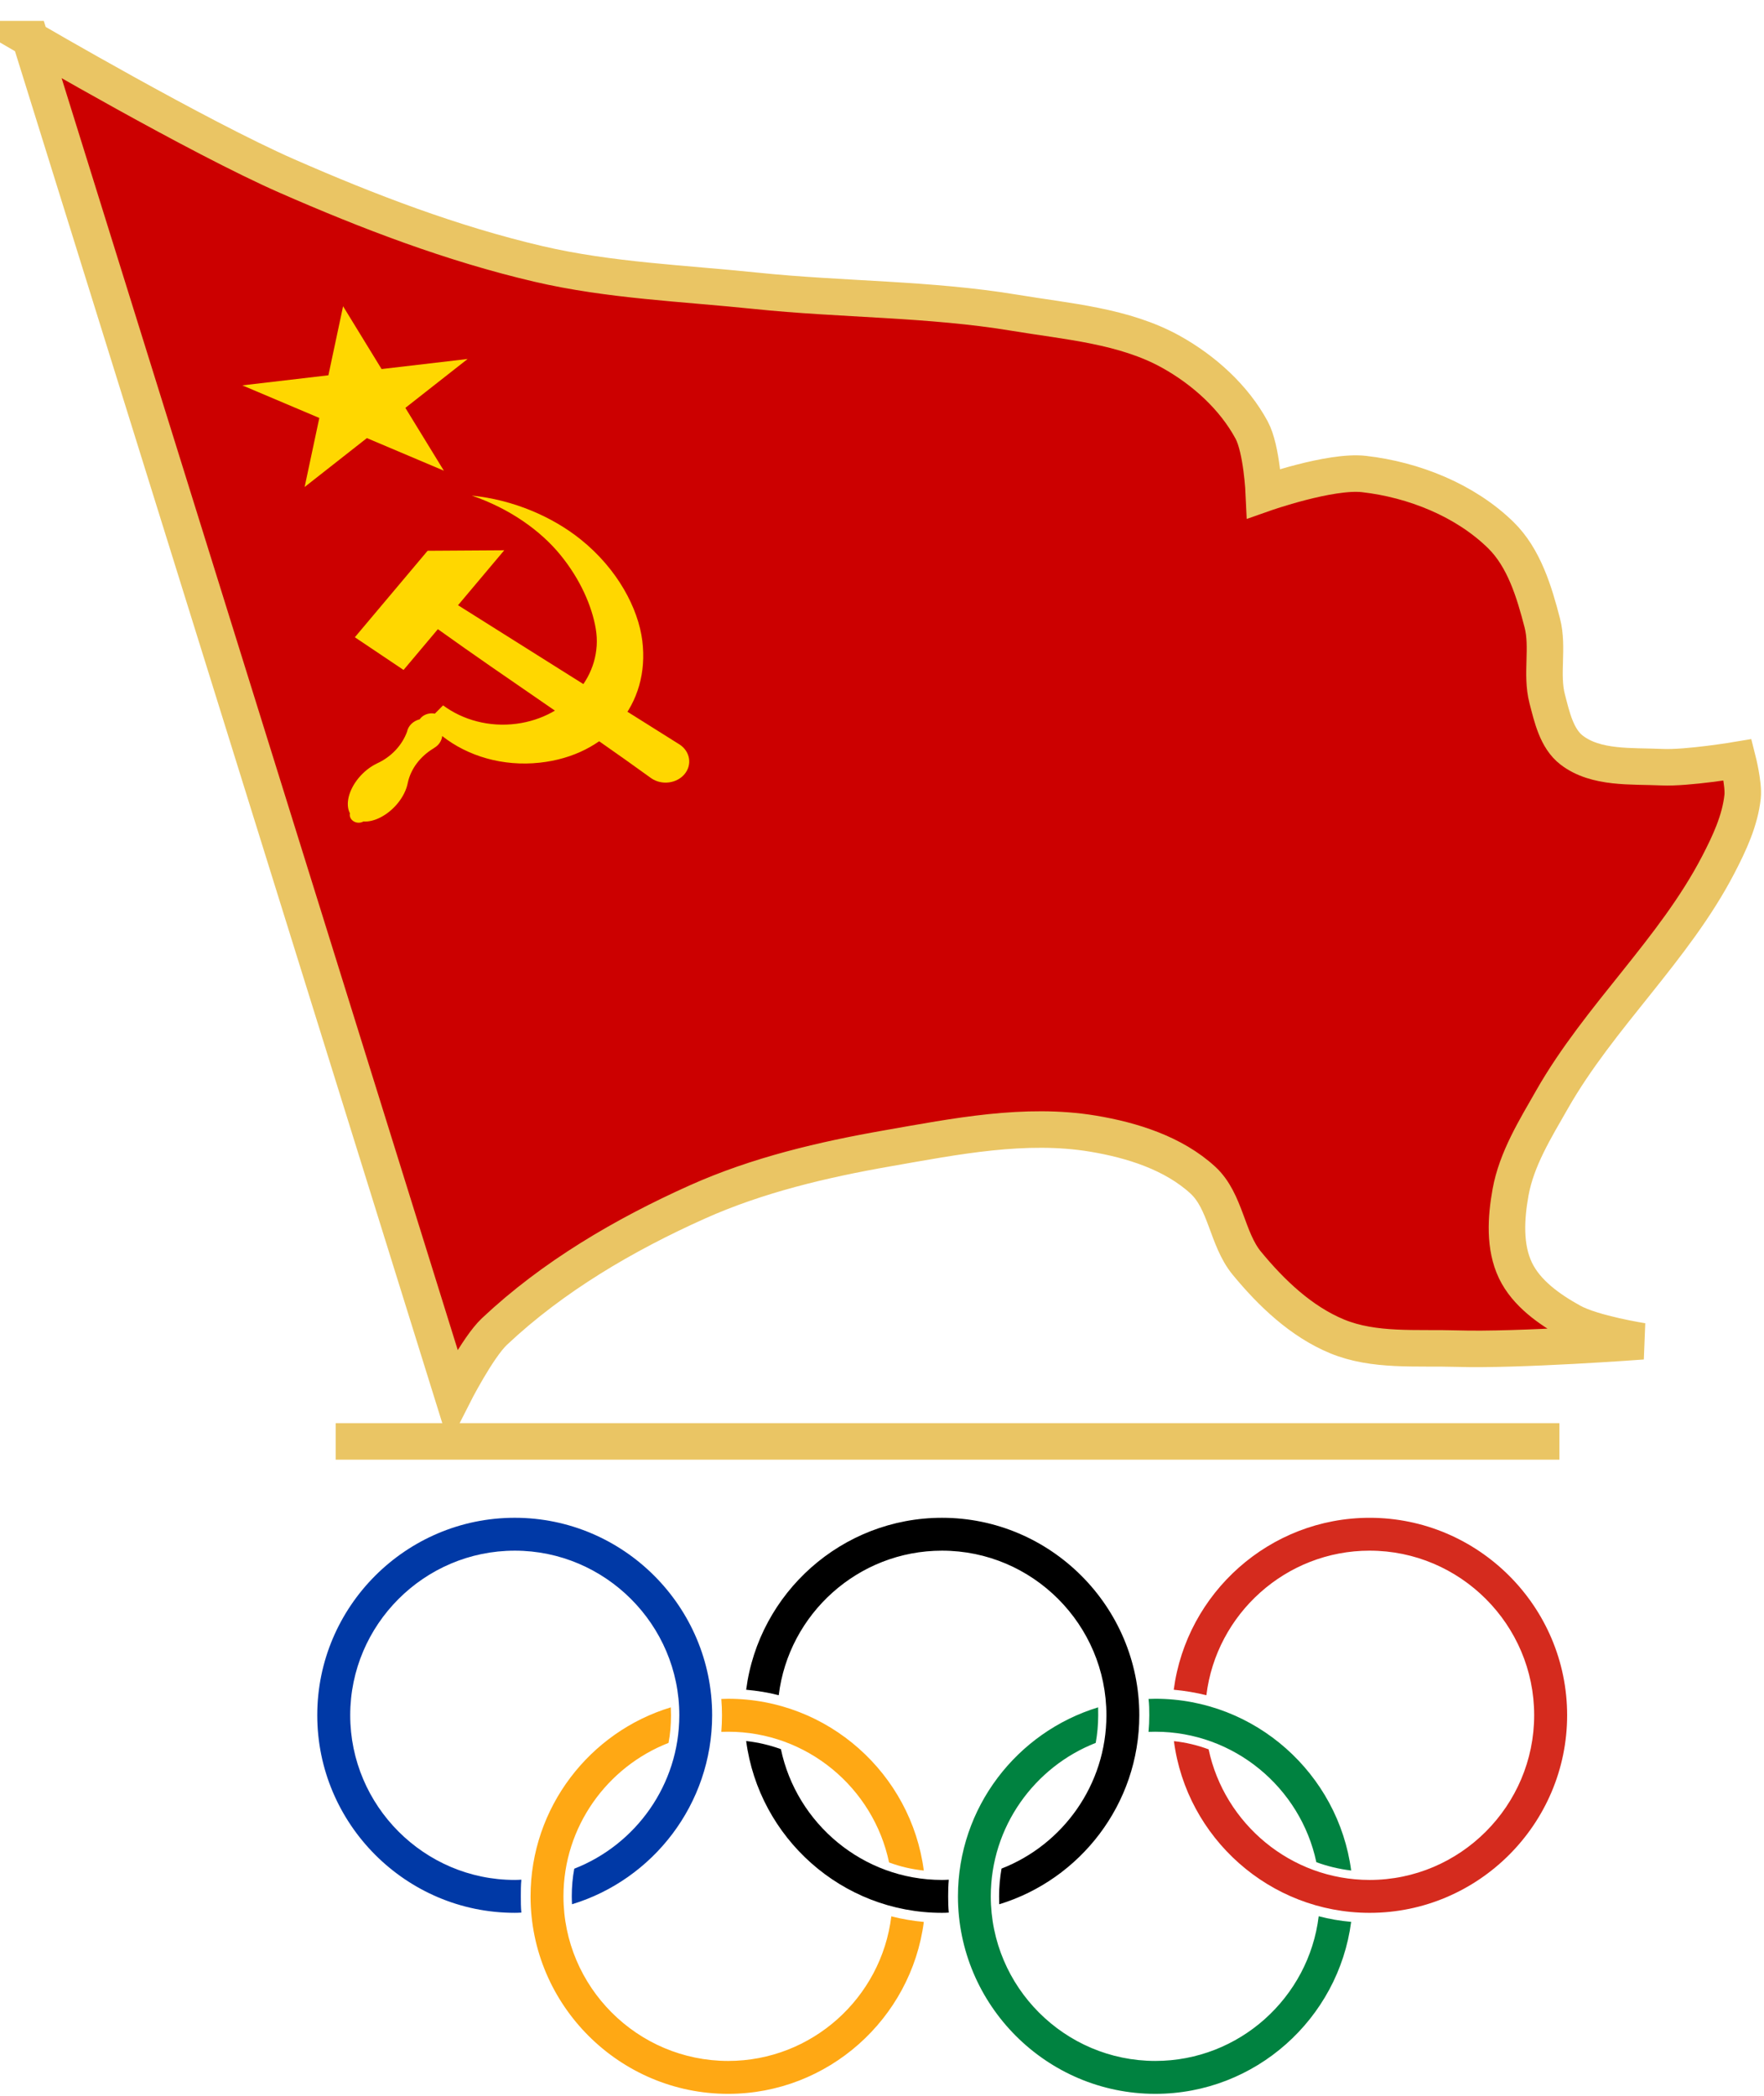 <?xml version="1.0" encoding="UTF-8" standalone="no"?>
<svg
   xmlns:dc="http://purl.org/dc/elements/1.1/"
   xmlns:cc="http://creativecommons.org/ns#"
   xmlns:rdf="http://www.w3.org/1999/02/22-rdf-syntax-ns#"
   xmlns:svg="http://www.w3.org/2000/svg"
   xmlns="http://www.w3.org/2000/svg"
   xmlns:sodipodi="http://sodipodi.sourceforge.net/DTD/sodipodi-0.dtd"
   xmlns:inkscape="http://www.inkscape.org/namespaces/inkscape"
   width="512.639"
   height="609.115"
   viewBox="0 0 135.636 161.162"
   version="1.1">
  <g
     inkscape:groupmode="layer"
     id="layer1">
    <g
       id="g922"
       transform="matrix(0.336,0,0,0.336,-79.049,-24.502)"
       style="overflow:visible">
      <path
         inkscape:connector-curvature="0"
         style="clip-rule:evenodd;fill:#0039a6;fill-opacity:1;fill-rule:evenodd;stroke-width:1.347"
         id="path8"
         d="m 353.06,427.719 c 20.706,0 37.662,16.927 37.662,37.648 0,15.934 -9.983,29.64 -24.043,35.12 -0.383,2.06 -0.567,4.162 -0.567,6.319 0,0.625 0.029,1.222 0.056,1.818 18.532,-5.638 32.066,-22.907 32.066,-43.259 0,-24.882 -20.294,-45.169 -45.176,-45.169 -24.894,0 -45.19,20.287 -45.19,45.169 0,24.894 20.294,45.217 45.19,45.217 0.497,0 1.023,-0.015 1.52,-0.056 -0.128,-1.222 -0.128,-2.472 -0.128,-3.72 0,-1.277 0,-2.528 0.128,-3.805 -0.482,0.029 -1.023,0.056 -1.52,0.056 -20.72,0 -37.648,-16.956 -37.648,-37.691 0.002,-20.716 16.93,-37.645 37.65,-37.645" />
      <path
         style="clip-rule:evenodd;fill-rule:evenodd;stroke-width:1.347"
         inkscape:connector-curvature="0"
         id="path10"
         d="m 452.387,503.002 c -0.511,0.029 -1.037,0.056 -1.549,0.056 -18.108,0 -33.287,-12.894 -36.867,-29.923 -2.528,-0.923 -5.199,-1.549 -7.952,-1.861 2.925,22.126 21.898,39.31 44.82,39.31 0.511,0 1.037,-0.015 1.549,-0.056 -0.114,-1.222 -0.143,-2.472 -0.143,-3.72 0,-1.277 0.029,-2.528 0.143,-3.805 m -1.549,-75.283 c 20.735,0 37.619,16.927 37.619,37.648 0,15.934 -9.983,29.64 -24,35.093 -0.368,2.087 -0.555,4.176 -0.555,6.348 0,0.596 0.015,1.222 0.029,1.818 18.52,-5.652 32.054,-22.907 32.054,-43.259 0,-24.882 -20.308,-45.169 -45.147,-45.169 -22.921,0 -41.952,17.192 -44.82,39.344 2.528,0.228 5.056,0.625 7.455,1.251 2.256,-18.573 18.149,-33.074 37.364,-33.074 z" />
      <path
         inkscape:connector-curvature="0"
         style="clip-rule:evenodd;fill:#d52b1e;fill-opacity:1;fill-rule:evenodd;stroke-width:1.347"
         id="path12"
         d="m 548.701,427.719 c 20.72,0 37.648,16.927 37.648,37.648 0,20.735 -16.927,37.691 -37.648,37.691 -18.049,0 -33.232,-12.868 -36.853,-29.88 -2.513,-0.938 -5.199,-1.59 -7.938,-1.874 2.882,22.097 21.913,39.281 44.791,39.281 24.867,0 45.19,-20.323 45.19,-45.217 0,-24.882 -20.323,-45.169 -45.19,-45.169 -22.892,0 -41.923,17.192 -44.834,39.344 2.557,0.228 5.041,0.654 7.47,1.251 2.256,-18.575 18.163,-33.077 37.364,-33.077" />
      <path
         style="clip-rule:evenodd;fill:#008240;fill-rule:evenodd;stroke-width:1.347"
         inkscape:connector-curvature="0"
         id="path14"
         d="m 537.04,511.366 c -2.259,18.605 -18.178,33.103 -37.393,33.103 -20.735,0 -37.648,-16.915 -37.648,-37.662 0,-15.934 10.012,-29.625 24.014,-35.105 0.368,-2.031 0.567,-4.147 0.567,-6.333 0,-0.596 0,-1.207 -0.015,-1.803 -18.561,5.667 -32.08,22.907 -32.08,43.244 0,24.882 20.279,45.19 45.161,45.19 22.921,0 41.923,-17.199 44.82,-39.352 -2.511,-0.216 -5.039,-0.657 -7.426,-1.282 m -37.391,-42.221 c 18.064,0 33.246,12.838 36.853,29.851 2.513,0.923 5.184,1.575 7.967,1.903 -2.925,-22.097 -21.927,-39.296 -44.82,-39.296 -0.482,0 -1.037,0.029 -1.549,0.044 0.155,1.222 0.17,2.484 0.17,3.72 0,1.306 -0.056,2.557 -0.17,3.805 0.511,0.002 1.064,-0.027 1.549,-0.027 z" />
      <path
         style="clip-rule:evenodd;fill:#ffa814;fill-rule:evenodd;stroke-width:1.347"
         inkscape:connector-curvature="0"
         id="path16"
         d="m 439.236,511.381 c -2.259,18.619 -18.163,33.089 -37.335,33.089 -20.75,0 -37.691,-16.915 -37.691,-37.662 0,-15.948 10.012,-29.625 24.043,-35.105 0.397,-2.06 0.567,-4.147 0.567,-6.333 0,-0.596 -0.015,-1.207 -0.044,-1.803 -18.52,5.609 -32.095,22.892 -32.095,43.244 0,24.882 20.337,45.19 45.217,45.19 22.878,0 41.894,-17.199 44.778,-39.337 -2.528,-0.23 -5.027,-0.657 -7.441,-1.282 m -37.338,-42.236 c 18.05,0 33.246,12.838 36.824,29.909 2.499,0.938 5.17,1.563 7.952,1.861 -2.882,-22.112 -21.898,-39.31 -44.778,-39.31 -0.497,0 -1.064,0.029 -1.563,0.044 0.099,1.222 0.155,2.484 0.155,3.72 0,1.306 -0.056,2.557 -0.155,3.805 0.502,0 1.069,-0.029 1.566,-0.029 z" />
      <path
         inkscape:connector-curvature="0"
         id="path4572"
         d="M 312.082,402.725 H 592.124"
         style="fill:none;stroke:#eac564;stroke-width:8.355;stroke-linecap:butt;stroke-linejoin:miter;stroke-miterlimit:4;stroke-dasharray:none;stroke-opacity:1" />
      <path
         inkscape:connector-curvature="0"
         id="path4574"
         d="M 242.211,81.881 338.911,392.307 c 0,0 5.585,-11.042 9.505,-14.73 13.363,-12.574 29.65,-22.119 46.392,-29.627 13.778,-6.179 28.725,-9.696 43.599,-12.297 15.456,-2.703 31.474,-5.918 46.954,-3.354 8.979,1.487 18.442,4.473 25.152,10.622 5.285,4.842 5.51,13.469 10.063,19.006 5.637,6.855 12.477,13.382 20.681,16.768 8.483,3.502 18.217,2.51 27.39,2.796 14.165,0.441 42.483,-1.679 42.483,-1.679 0,0 -11.303,-1.762 -16.21,-4.471 -5.08,-2.805 -10.349,-6.505 -12.855,-11.738 -2.58,-5.388 -2.185,-12.007 -1.121,-17.885 1.382,-7.632 5.661,-14.506 9.505,-21.243 10.863,-19.039 27.892,-34.213 38.008,-53.659 2.556,-4.915 5.01,-10.142 5.592,-15.651 0.296,-2.804 -1.121,-8.384 -1.121,-8.384 0,0 -11.53,1.938 -17.327,1.675 -7.009,-0.317 -15.124,0.37 -20.681,-3.913 -3.432,-2.646 -4.501,-7.544 -5.592,-11.738 -1.457,-5.602 0.331,-11.723 -1.117,-17.327 -1.855,-7.182 -4.2,-14.934 -9.501,-20.123 -8.165,-7.993 -19.95,-12.681 -31.303,-13.976 -7.733,-0.882 -22.918,4.471 -22.918,4.471 0,0 -0.451,-10.191 -2.796,-14.531 -4.071,-7.535 -10.958,-13.726 -18.444,-17.889 -10.742,-5.974 -23.649,-6.926 -35.774,-8.943 -19.553,-3.253 -39.536,-2.975 -59.251,-5.03 -16.619,-1.732 -33.479,-2.347 -49.75,-6.15 -19.796,-4.627 -38.952,-11.961 -57.572,-20.123 -20.307,-8.901 -58.692,-31.303 -58.692,-31.303 z"
         style="fill:#cc0000;fill-opacity:1;stroke:#eac564;stroke-width:8.355;stroke-linecap:butt;stroke-linejoin:miter;stroke-miterlimit:4;stroke-dasharray:none;stroke-opacity:1" />
      <path
         style="fill:#ffd700;fill-opacity:1;stroke:none;stroke-width:0.098px;stroke-linecap:butt;stroke-linejoin:miter;stroke-opacity:1"
         d="m 313.778,142.995 -3.362,15.796 -19.692,2.306 17.614,7.456 -3.362,15.796 14.248,-11.188 17.614,7.456 -8.808,-14.371 14.248,-11.187 -19.692,2.306 z"
         id="path11728"
         inkscape:connector-curvature="0" />
      <path
         inkscape:connector-curvature="0"
         id="rect4165-6"
         d="m 316.469,218.728 11.148,7.481 7.852,-9.331 c 16.124,11.55 32.85,22.528 48.874,34.143 2.384,1.6 5.771,1.17 7.564,-0.961 1.793,-2.131 1.314,-5.155 -1.07,-6.756 -16.894,-10.588 -33.851,-21.272 -50.757,-31.905 l 10.578,-12.571 -17.538,0.113 z"
         style="fill:#ffd700;fill-opacity:1;stroke:none;stroke-width:0.241;stroke-miterlimit:4;stroke-dasharray:none;stroke-dashoffset:0;stroke-opacity:1" />
      <path
         inkscape:connector-curvature="0"
         id="path4179-3"
         d="m 343.25,186.317 c 8.655,2.983 15.669,7.969 20.233,13.541 4.626,5.648 7.26,11.829 8.122,16.934 1.768,10.466 -6.428,20.205 -18.157,21.732 -6.258,0.815 -12.277,-0.87 -16.788,-4.211 l -1.887,1.897 c -0.386,-0.078 -0.786,-0.092 -1.178,-0.041 -0.943,0.123 -1.779,0.61 -2.284,1.333 -1.504,0.379 -2.634,1.493 -2.907,2.868 -1.146,3.107 -3.614,5.747 -6.877,7.234 -0.031,0.014 -0.058,0.031 -0.085,0.048 -1.503,0.726 -2.941,1.871 -4.098,3.263 -2.286,2.76 -3.093,6.017 -2.005,8.086 -0.042,0.198 -0.048,0.4 -0.016,0.599 0.162,1 1.201,1.692 2.321,1.546 0.28,-0.037 0.548,-0.126 0.788,-0.261 2.5,0.173 5.592,-1.455 7.788,-4.099 1.244,-1.503 2.084,-3.198 2.373,-4.791 0.7,-3.206 2.864,-6.025 5.899,-7.848 0.072,-0.043 0.13,-0.086 0.18,-0.129 1.018,-0.609 1.675,-1.596 1.789,-2.685 5.859,4.62 13.909,7.009 22.325,6.093 15.437,-1.68 25.294,-13.291 23.464,-27.905 -0.921,-7.355 -5.624,-16.38 -14.106,-23.18 -6.483,-5.197 -15.377,-9.054 -24.895,-10.025 z"
         style="fill:#ffd700;fill-opacity:1;stroke:none;stroke-width:0.246;stroke-miterlimit:4;stroke-dasharray:none;stroke-dashoffset:0;stroke-opacity:1" />
    </g>
  </g>
</svg>